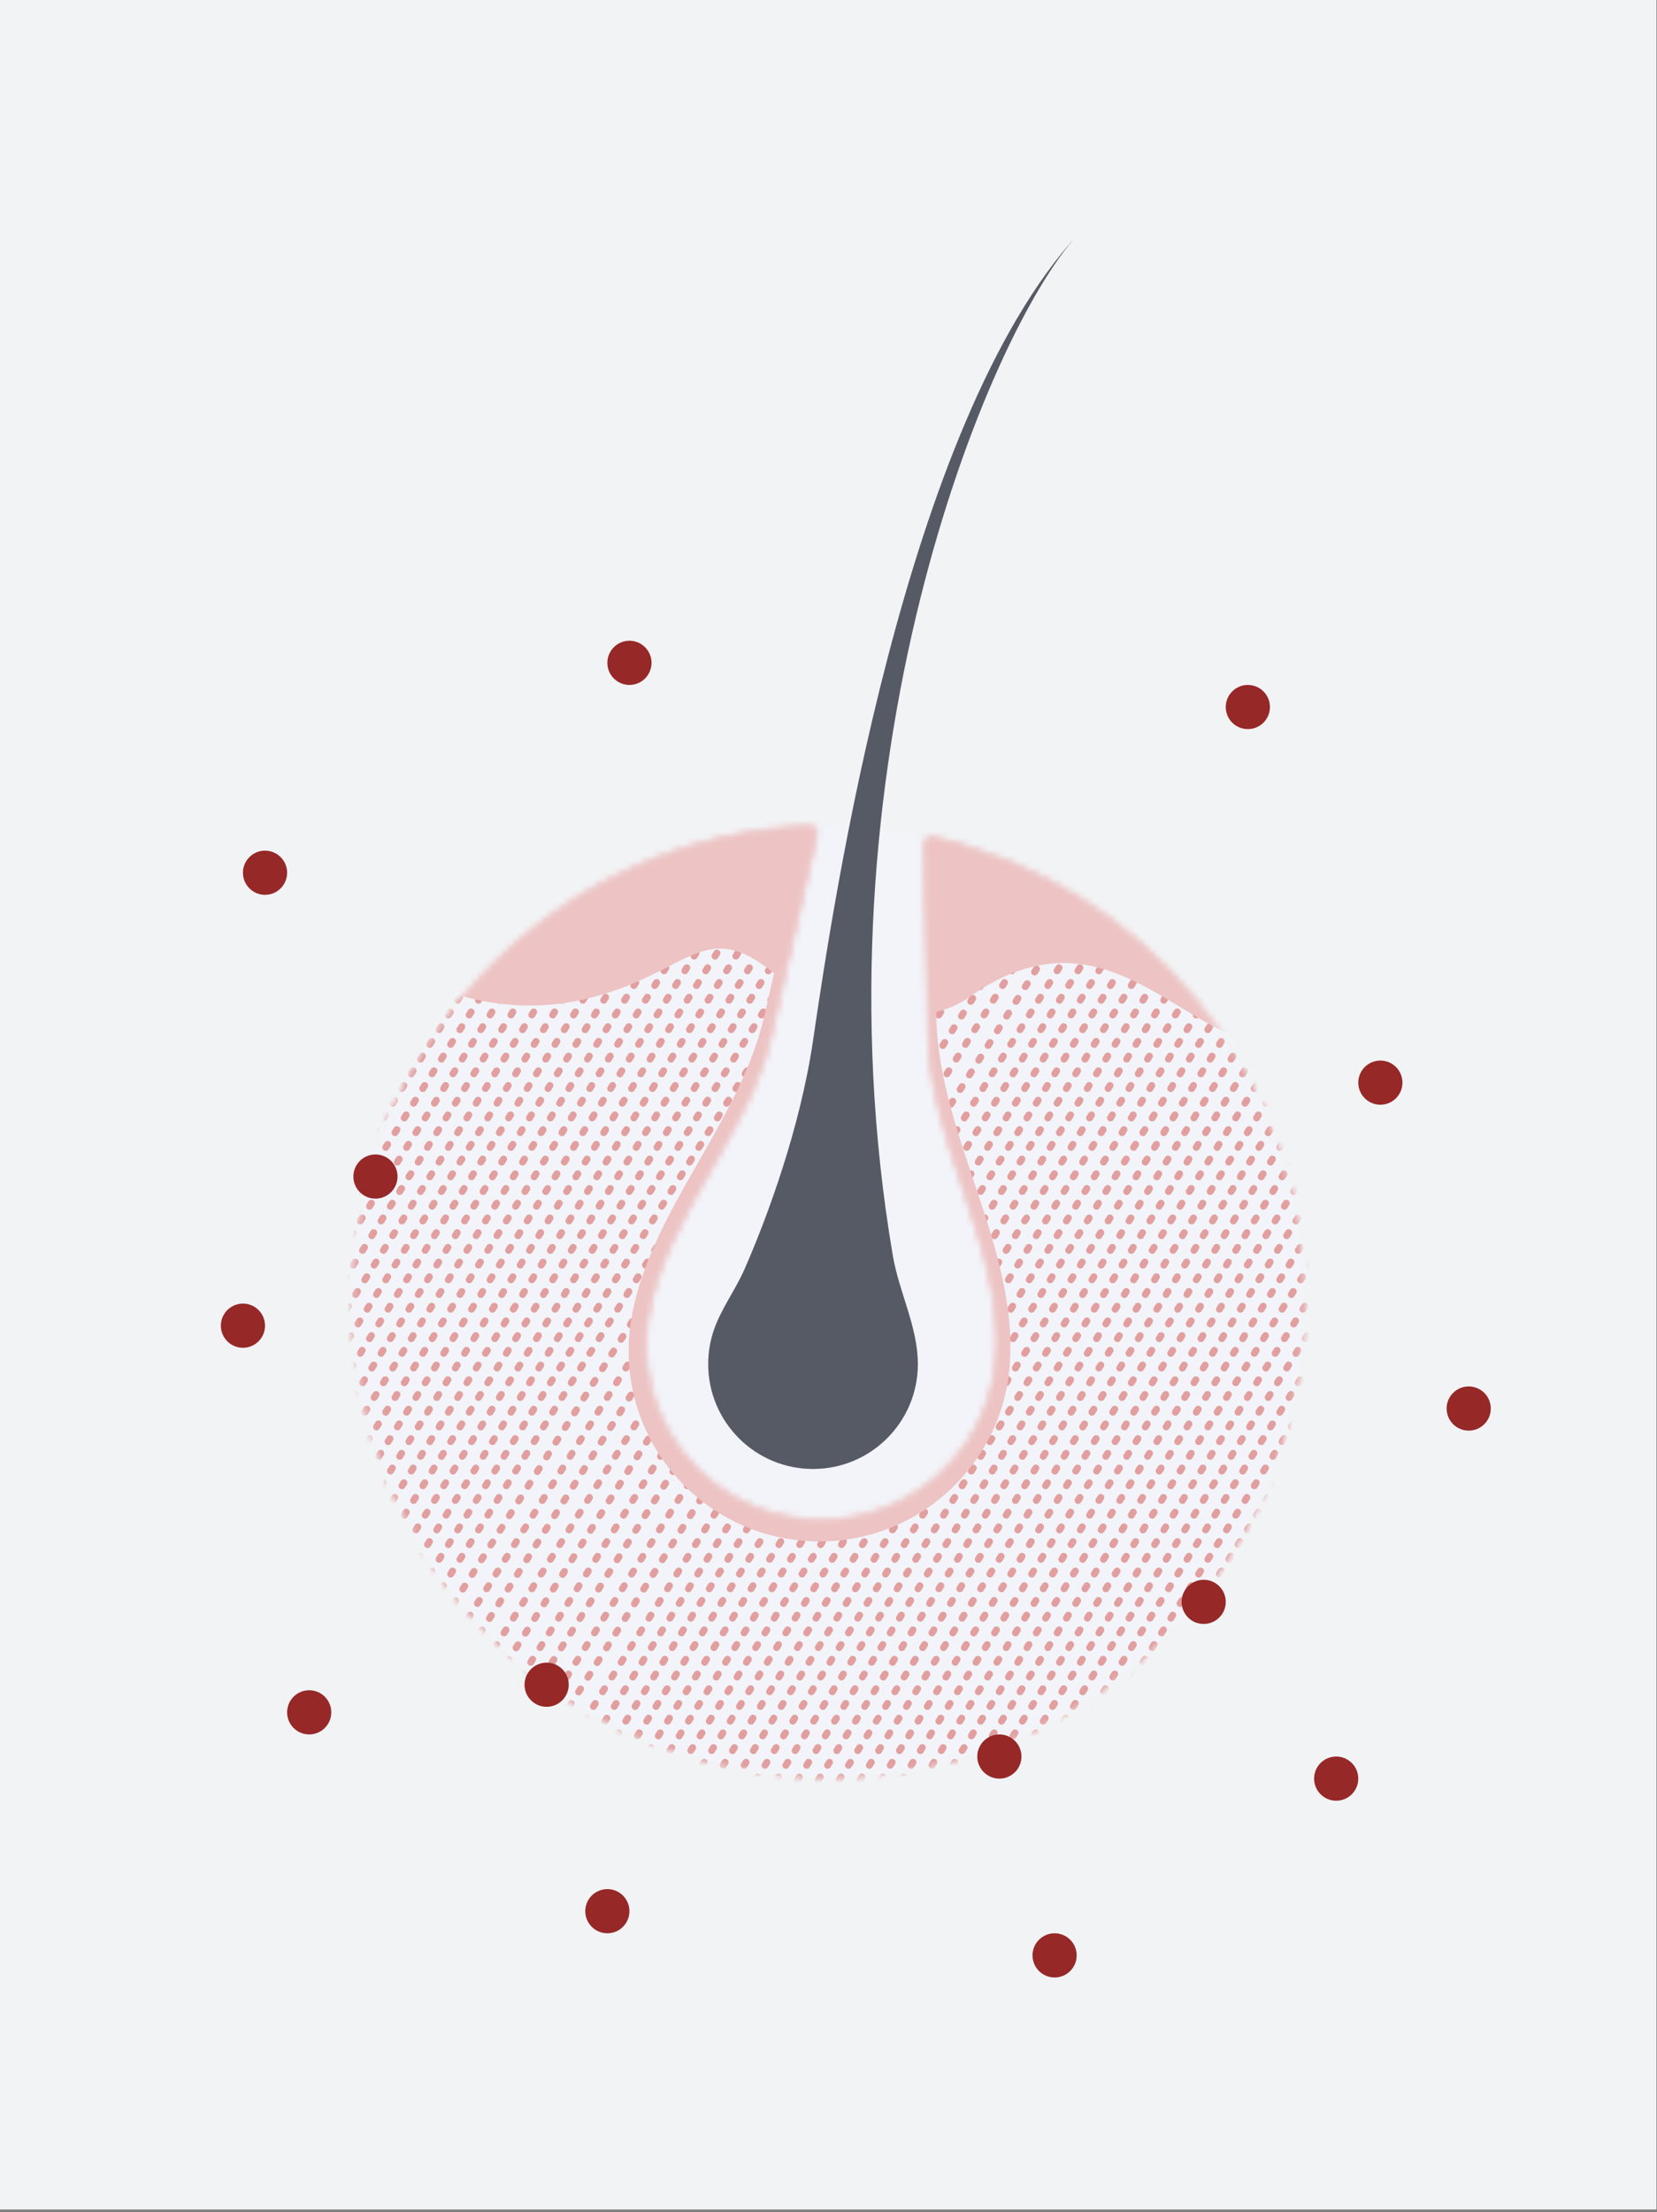 <svg width="284" height="379" viewBox="0 0 284 379" fill="none" xmlns="http://www.w3.org/2000/svg">
<rect x="0" y="0" width="284" height="379" fill="#808080" stroke="none"/>
<g clip-path="url(#clip0_378_507)">
<rect width="283.903" height="378.537" transform="translate(0)" fill="#F2F3F5"/>
<circle cx="141.951" cy="222.921" r="81.385" fill="#F2F4F9"/>
<mask id="mask0_378_507" style="mask-type:alpha" maskUnits="userSpaceOnUse" x="60" y="141" width="164" height="164">
<path fill-rule="evenodd" clip-rule="evenodd" d="M138.737 141.598C139.512 141.568 140.101 142.285 139.929 143.041L132.045 177.626C130.217 185.642 125.987 193.035 121.762 200.419C117.062 208.635 112.367 216.842 110.992 225.886C110.896 226.516 110.82 227.154 110.763 227.798C109.309 244.344 121.566 258.928 138.14 260.372C154.713 261.817 169.328 249.575 170.782 233.029C171.653 223.108 168.375 213.304 165.09 203.481C162.264 195.029 159.434 186.564 159.237 177.997L158.474 144.704C158.456 143.938 159.159 143.354 159.906 143.523C196.215 151.698 223.337 184.142 223.337 222.921C223.337 267.869 186.899 304.306 141.951 304.306C97.003 304.306 60.566 267.869 60.566 222.921C60.566 179.049 95.279 143.286 138.737 141.598Z" fill="#F2F3F5"/>
<path d="M132.045 177.626L131.754 177.56L132.045 177.626ZM121.762 200.419L122.021 200.567L121.762 200.419ZM110.992 225.886L111.287 225.931L110.992 225.886ZM110.763 227.798L110.466 227.772L110.763 227.798ZM138.14 260.372L138.166 260.076L138.14 260.372ZM170.782 233.029L170.485 233.003L170.782 233.029ZM165.09 203.481L165.373 203.386L165.09 203.481ZM159.237 177.997L159.535 177.99L159.237 177.997ZM158.474 144.704L158.176 144.711L158.474 144.704ZM139.929 143.041L140.219 143.107L139.929 143.041ZM138.737 141.598L138.725 141.3L138.737 141.598ZM139.638 142.975L131.754 177.56L132.335 177.692L140.219 143.107L139.638 142.975ZM131.754 177.56C129.938 185.525 125.733 192.879 121.504 200.271L122.021 200.567C126.242 193.191 130.496 185.759 132.335 177.692L131.754 177.56ZM121.504 200.271C116.809 208.477 112.082 216.732 110.697 225.841L111.287 225.931C112.651 216.951 117.315 208.794 122.021 200.567L121.504 200.271ZM110.697 225.841C110.601 226.478 110.523 227.121 110.466 227.772L111.06 227.824C111.116 227.186 111.192 226.555 111.287 225.931L110.697 225.841ZM110.466 227.772C108.998 244.482 121.377 259.211 138.114 260.669L138.166 260.076C121.756 258.645 109.621 244.205 111.06 227.824L110.466 227.772ZM138.114 260.669C154.851 262.128 169.61 249.766 171.079 233.055L170.485 233.003C169.045 249.385 154.576 261.506 138.166 260.076L138.114 260.669ZM171.079 233.055C171.957 223.061 168.654 213.197 165.373 203.386L164.808 203.575C168.097 213.411 171.35 223.154 170.485 233.003L171.079 233.055ZM165.373 203.386C162.544 194.926 159.73 186.504 159.535 177.99L158.939 178.004C159.137 186.623 161.985 195.133 164.808 203.575L165.373 203.386ZM159.535 177.99L158.772 144.697L158.176 144.711L158.939 178.004L159.535 177.99ZM159.841 143.814C196.017 151.959 223.039 184.285 223.039 222.921H223.635C223.635 184 196.414 151.438 159.972 143.232L159.841 143.814ZM223.039 222.921C223.039 267.704 186.735 304.008 141.951 304.008V304.604C187.064 304.604 223.635 268.033 223.635 222.921H223.039ZM141.951 304.008C97.168 304.008 60.864 267.704 60.864 222.921H60.268C60.268 268.033 96.839 304.604 141.951 304.604V304.008ZM60.864 222.921C60.864 179.21 95.45 143.577 138.749 141.896L138.725 141.3C95.108 142.994 60.268 178.889 60.268 222.921H60.864ZM158.772 144.697C158.759 144.122 159.285 143.688 159.841 143.814L159.972 143.232C159.032 143.02 158.154 143.754 158.176 144.711L158.772 144.697ZM140.219 143.107C140.435 142.162 139.698 141.262 138.725 141.3L138.749 141.896C139.325 141.873 139.767 142.408 139.638 142.975L140.219 143.107Z" fill="#365ABD"/>
</mask>
<g mask="url(#mask0_378_507)">
<path d="M-15.752 315.039L109.456 116.494" stroke="#E29F9F" stroke-width="1.192" stroke-linecap="round" stroke-linejoin="round" stroke-dasharray="0.6 2.38"/>
<path d="M-12.174 315.039L113.034 116.494" stroke="#E29F9F" stroke-width="1.192" stroke-linecap="round" stroke-linejoin="round" stroke-dasharray="0.6 2.38"/>
<path d="M-8.597 315.039L116.612 116.494" stroke="#E29F9F" stroke-width="1.192" stroke-linecap="round" stroke-linejoin="round" stroke-dasharray="0.6 2.38"/>
<path d="M-5.02 315.039L120.189 116.494" stroke="#E29F9F" stroke-width="1.192" stroke-linecap="round" stroke-linejoin="round" stroke-dasharray="0.6 2.38"/>
<path d="M-1.442 315.039L123.766 116.494" stroke="#E29F9F" stroke-width="1.192" stroke-linecap="round" stroke-linejoin="round" stroke-dasharray="0.6 2.38"/>
<path d="M2.135 315.039L127.343 116.494" stroke="#E29F9F" stroke-width="1.192" stroke-linecap="round" stroke-linejoin="round" stroke-dasharray="0.6 2.38"/>
<path d="M5.712 315.039L130.921 116.494" stroke="#E29F9F" stroke-width="1.192" stroke-linecap="round" stroke-linejoin="round" stroke-dasharray="0.6 2.38"/>
<path d="M9.29 315.039L134.498 116.494" stroke="#E29F9F" stroke-width="1.192" stroke-linecap="round" stroke-linejoin="round" stroke-dasharray="0.6 2.38"/>
<path d="M12.867 315.039L138.075 116.494" stroke="#E29F9F" stroke-width="1.192" stroke-linecap="round" stroke-linejoin="round" stroke-dasharray="0.6 2.38"/>
<path d="M16.445 315.039L141.653 116.494" stroke="#E29F9F" stroke-width="1.192" stroke-linecap="round" stroke-linejoin="round" stroke-dasharray="0.6 2.38"/>
<path d="M20.022 315.039L145.23 116.494" stroke="#E29F9F" stroke-width="1.192" stroke-linecap="round" stroke-linejoin="round" stroke-dasharray="0.6 2.38"/>
<path d="M23.599 315.039L148.807 116.494" stroke="#E29F9F" stroke-width="1.192" stroke-linecap="round" stroke-linejoin="round" stroke-dasharray="0.6 2.38"/>
<path d="M27.176 315.039L152.384 116.494" stroke="#E29F9F" stroke-width="1.192" stroke-linecap="round" stroke-linejoin="round" stroke-dasharray="0.6 2.38"/>
<path d="M30.754 315.039L155.963 116.494" stroke="#E29F9F" stroke-width="1.192" stroke-linecap="round" stroke-linejoin="round" stroke-dasharray="0.6 2.38"/>
<path d="M34.331 315.039L159.54 116.494" stroke="#E29F9F" stroke-width="1.192" stroke-linecap="round" stroke-linejoin="round" stroke-dasharray="0.6 2.38"/>
<path d="M37.909 315.039L163.117 116.494" stroke="#E29F9F" stroke-width="1.192" stroke-linecap="round" stroke-linejoin="round" stroke-dasharray="0.6 2.38"/>
<path d="M41.486 315.039L166.695 116.494" stroke="#E29F9F" stroke-width="1.192" stroke-linecap="round" stroke-linejoin="round" stroke-dasharray="0.6 2.38"/>
<path d="M45.063 315.039L170.272 116.494" stroke="#E29F9F" stroke-width="1.192" stroke-linecap="round" stroke-linejoin="round" stroke-dasharray="0.6 2.38"/>
<path d="M48.641 315.039L173.849 116.494" stroke="#E29F9F" stroke-width="1.192" stroke-linecap="round" stroke-linejoin="round" stroke-dasharray="0.6 2.38"/>
<path d="M52.219 315.039L178.023 116.494" stroke="#E29F9F" stroke-width="1.192" stroke-linecap="round" stroke-linejoin="round" stroke-dasharray="0.6 2.38"/>
<path d="M56.393 315.039L181.601 116.494" stroke="#E29F9F" stroke-width="1.192" stroke-linecap="round" stroke-linejoin="round" stroke-dasharray="0.6 2.38"/>
<path d="M59.97 315.039L185.774 116.494" stroke="#E29F9F" stroke-width="1.192" stroke-linecap="round" stroke-linejoin="round" stroke-dasharray="0.6 2.38"/>
<path d="M64.144 315.039L189.352 116.494" stroke="#E29F9F" stroke-width="1.192" stroke-linecap="round" stroke-linejoin="round" stroke-dasharray="0.6 2.38"/>
<path d="M67.721 315.039L193.525 116.494" stroke="#E29F9F" stroke-width="1.192" stroke-linecap="round" stroke-linejoin="round" stroke-dasharray="0.6 2.38"/>
<path d="M71.894 315.039L197.102 116.494" stroke="#E29F9F" stroke-width="1.192" stroke-linecap="round" stroke-linejoin="round" stroke-dasharray="0.6 2.38"/>
<path d="M75.472 315.039L201.276 116.494" stroke="#E29F9F" stroke-width="1.192" stroke-linecap="round" stroke-linejoin="round" stroke-dasharray="0.6 2.38"/>
<path d="M79.644 315.039L204.853 116.494" stroke="#E29F9F" stroke-width="1.192" stroke-linecap="round" stroke-linejoin="round" stroke-dasharray="0.6 2.38"/>
<path d="M83.223 315.039L209.027 116.494" stroke="#E29F9F" stroke-width="1.192" stroke-linecap="round" stroke-linejoin="round" stroke-dasharray="0.6 2.38"/>
<path d="M87.395 315.039L212.604 116.494" stroke="#E29F9F" stroke-width="1.192" stroke-linecap="round" stroke-linejoin="round" stroke-dasharray="0.6 2.38"/>
<path d="M90.973 315.039L216.181 116.494" stroke="#E29F9F" stroke-width="1.192" stroke-linecap="round" stroke-linejoin="round" stroke-dasharray="0.6 2.38"/>
<path d="M94.551 315.039L219.759 116.494" stroke="#E29F9F" stroke-width="1.192" stroke-linecap="round" stroke-linejoin="round" stroke-dasharray="0.6 2.38"/>
<path d="M98.128 315.039L223.336 116.494" stroke="#E29F9F" stroke-width="1.192" stroke-linecap="round" stroke-linejoin="round" stroke-dasharray="0.6 2.38"/>
<path d="M101.705 315.039L226.913 116.494" stroke="#E29F9F" stroke-width="1.192" stroke-linecap="round" stroke-linejoin="round" stroke-dasharray="0.6 2.38"/>
<path d="M105.282 315.039L230.49 116.494" stroke="#E29F9F" stroke-width="1.192" stroke-linecap="round" stroke-linejoin="round" stroke-dasharray="0.6 2.38"/>
<path d="M108.86 315.039L234.069 116.494" stroke="#E29F9F" stroke-width="1.192" stroke-linecap="round" stroke-linejoin="round" stroke-dasharray="0.6 2.38"/>
<path d="M112.438 315.039L237.646 116.494" stroke="#E29F9F" stroke-width="1.192" stroke-linecap="round" stroke-linejoin="round" stroke-dasharray="0.6 2.38"/>
<path d="M116.015 315.039L241.223 116.494" stroke="#E29F9F" stroke-width="1.192" stroke-linecap="round" stroke-linejoin="round" stroke-dasharray="0.6 2.38"/>
<path d="M119.592 315.039L244.8 116.494" stroke="#E29F9F" stroke-width="1.192" stroke-linecap="round" stroke-linejoin="round" stroke-dasharray="0.6 2.38"/>
<path d="M123.169 315.039L248.377 116.494" stroke="#E29F9F" stroke-width="1.192" stroke-linecap="round" stroke-linejoin="round" stroke-dasharray="0.6 2.38"/>
<path d="M126.747 315.039L251.955 116.494" stroke="#E29F9F" stroke-width="1.192" stroke-linecap="round" stroke-linejoin="round" stroke-dasharray="0.6 2.38"/>
<path d="M130.324 315.039L255.532 116.494" stroke="#E29F9F" stroke-width="1.192" stroke-linecap="round" stroke-linejoin="round" stroke-dasharray="0.6 2.38"/>
<path d="M133.901 315.039L259.11 116.494" stroke="#E29F9F" stroke-width="1.192" stroke-linecap="round" stroke-linejoin="round" stroke-dasharray="0.6 2.38"/>
<path d="M137.479 315.039L262.688 116.494" stroke="#E29F9F" stroke-width="1.192" stroke-linecap="round" stroke-linejoin="round" stroke-dasharray="0.6 2.38"/>
<path d="M141.057 315.039L266.265 116.494" stroke="#E29F9F" stroke-width="1.192" stroke-linecap="round" stroke-linejoin="round" stroke-dasharray="0.6 2.38"/>
<path d="M144.634 315.039L269.842 116.494" stroke="#E29F9F" stroke-width="1.192" stroke-linecap="round" stroke-linejoin="round" stroke-dasharray="0.6 2.38"/>
<path d="M148.212 315.039L273.42 116.494" stroke="#E29F9F" stroke-width="1.192" stroke-linecap="round" stroke-linejoin="round" stroke-dasharray="0.6 2.38"/>
<path d="M151.789 315.039L276.997 116.494" stroke="#E29F9F" stroke-width="1.192" stroke-linecap="round" stroke-linejoin="round" stroke-dasharray="0.6 2.38"/>
<path d="M155.366 315.039L280.574 116.494" stroke="#E29F9F" stroke-width="1.192" stroke-linecap="round" stroke-linejoin="round" stroke-dasharray="0.6 2.38"/>
<path d="M158.943 315.039L284.152 116.494" stroke="#E29F9F" stroke-width="1.192" stroke-linecap="round" stroke-linejoin="round" stroke-dasharray="0.6 2.38"/>
<path d="M162.521 315.039L287.73 116.494" stroke="#E29F9F" stroke-width="1.192" stroke-linecap="round" stroke-linejoin="round" stroke-dasharray="0.6 2.38"/>
<path d="M166.099 315.039L291.307 116.494" stroke="#E29F9F" stroke-width="1.192" stroke-linecap="round" stroke-linejoin="round" stroke-dasharray="0.6 2.38"/>
<path d="M169.676 315.039L294.884 116.494" stroke="#E29F9F" stroke-width="1.192" stroke-linecap="round" stroke-linejoin="round" stroke-dasharray="0.6 2.38"/>
<path d="M173.254 315.039L298.462 116.494" stroke="#E29F9F" stroke-width="1.192" stroke-linecap="round" stroke-linejoin="round" stroke-dasharray="0.6 2.38"/>
<path d="M176.831 315.039L302.039 116.494" stroke="#E29F9F" stroke-width="1.192" stroke-linecap="round" stroke-linejoin="round" stroke-dasharray="0.6 2.38"/>
<path d="M180.408 315.039L305.616 116.494" stroke="#E29F9F" stroke-width="1.192" stroke-linecap="round" stroke-linejoin="round" stroke-dasharray="0.6 2.38"/>
<path d="M183.986 315.039L309.195 116.494" stroke="#E29F9F" stroke-width="1.192" stroke-linecap="round" stroke-linejoin="round" stroke-dasharray="0.6 2.38"/>
<path d="M158.901 105.149C155.682 99.825 147.62 101.125 146.238 107.19L130.974 174.144C126.784 192.528 110.955 207.889 108.122 226.53C108.018 227.215 107.935 227.907 107.874 228.606C106.295 246.566 119.6 262.397 137.591 263.966C155.582 265.534 171.445 252.245 173.024 234.284C174.784 214.248 160.953 194.654 160.492 174.547L158.901 105.149Z" fill="#EDC3C3"/>
<path d="M100.812 171.049C77.201 176.867 59.152 160.229 53.411 156.442L42.679 134.977L174.315 139.109C187.745 150.47 223.663 182.433 211.114 177.31C198.566 172.187 186.075 156.442 165.801 171.049C160.162 175.112 144.793 176.729 132.71 166.789C120.626 156.849 118.102 166.789 100.812 171.049Z" fill="#EDC3C3"/>
<circle cx="198.732" cy="157.093" r="3.785" fill="#27282B"/>
</g>
<path d="M139.349 251.672C149.272 251.672 157.317 243.628 157.317 233.704C157.317 227.345 154.089 221.377 153.023 215.108C138.834 131.672 169.096 57.153 184.752 40.162C154.918 72.539 142.739 155.221 139.349 178.274C137.149 193.231 131.55 208.456 127.591 217.474C126.053 220.979 123.68 224.104 122.404 227.713C121.741 229.587 121.381 231.603 121.381 233.704C121.381 243.628 129.425 251.672 139.349 251.672Z" fill="#565A65"/>
<circle cx="107.883" cy="113.561" r="3.785" fill="#962828"/>
<circle cx="45.424" cy="149.522" r="3.785" fill="#962828"/>
<circle cx="41.639" cy="227.122" r="3.785" fill="#962828"/>
<circle cx="104.097" cy="327.434" r="3.785" fill="#962828"/>
<circle cx="52.995" cy="293.366" r="3.785" fill="#962828"/>
<circle cx="236.586" cy="185.483" r="3.785" fill="#962828"/>
<circle cx="213.873" cy="121.132" r="3.785" fill="#962828"/>
<circle cx="229.015" cy="304.722" r="3.785" fill="#962828"/>
<circle cx="251.727" cy="241.317" r="3.785" fill="#962828"/>
<circle cx="180.751" cy="335.005" r="3.785" fill="#962828"/>
<circle cx="64.351" cy="201.571" r="3.785" fill="#962828"/>
<circle cx="206.303" cy="274.439" r="3.785" fill="#962828"/>
<circle cx="171.287" cy="300.937" r="3.785" fill="#962828"/>
<circle cx="93.688" cy="288.634" r="3.785" fill="#962828"/>
</g>
<defs>
<clipPath id="clip0_378_507">
<rect width="283.903" height="378.537" fill="white"/>
</clipPath>
</defs>
</svg>
